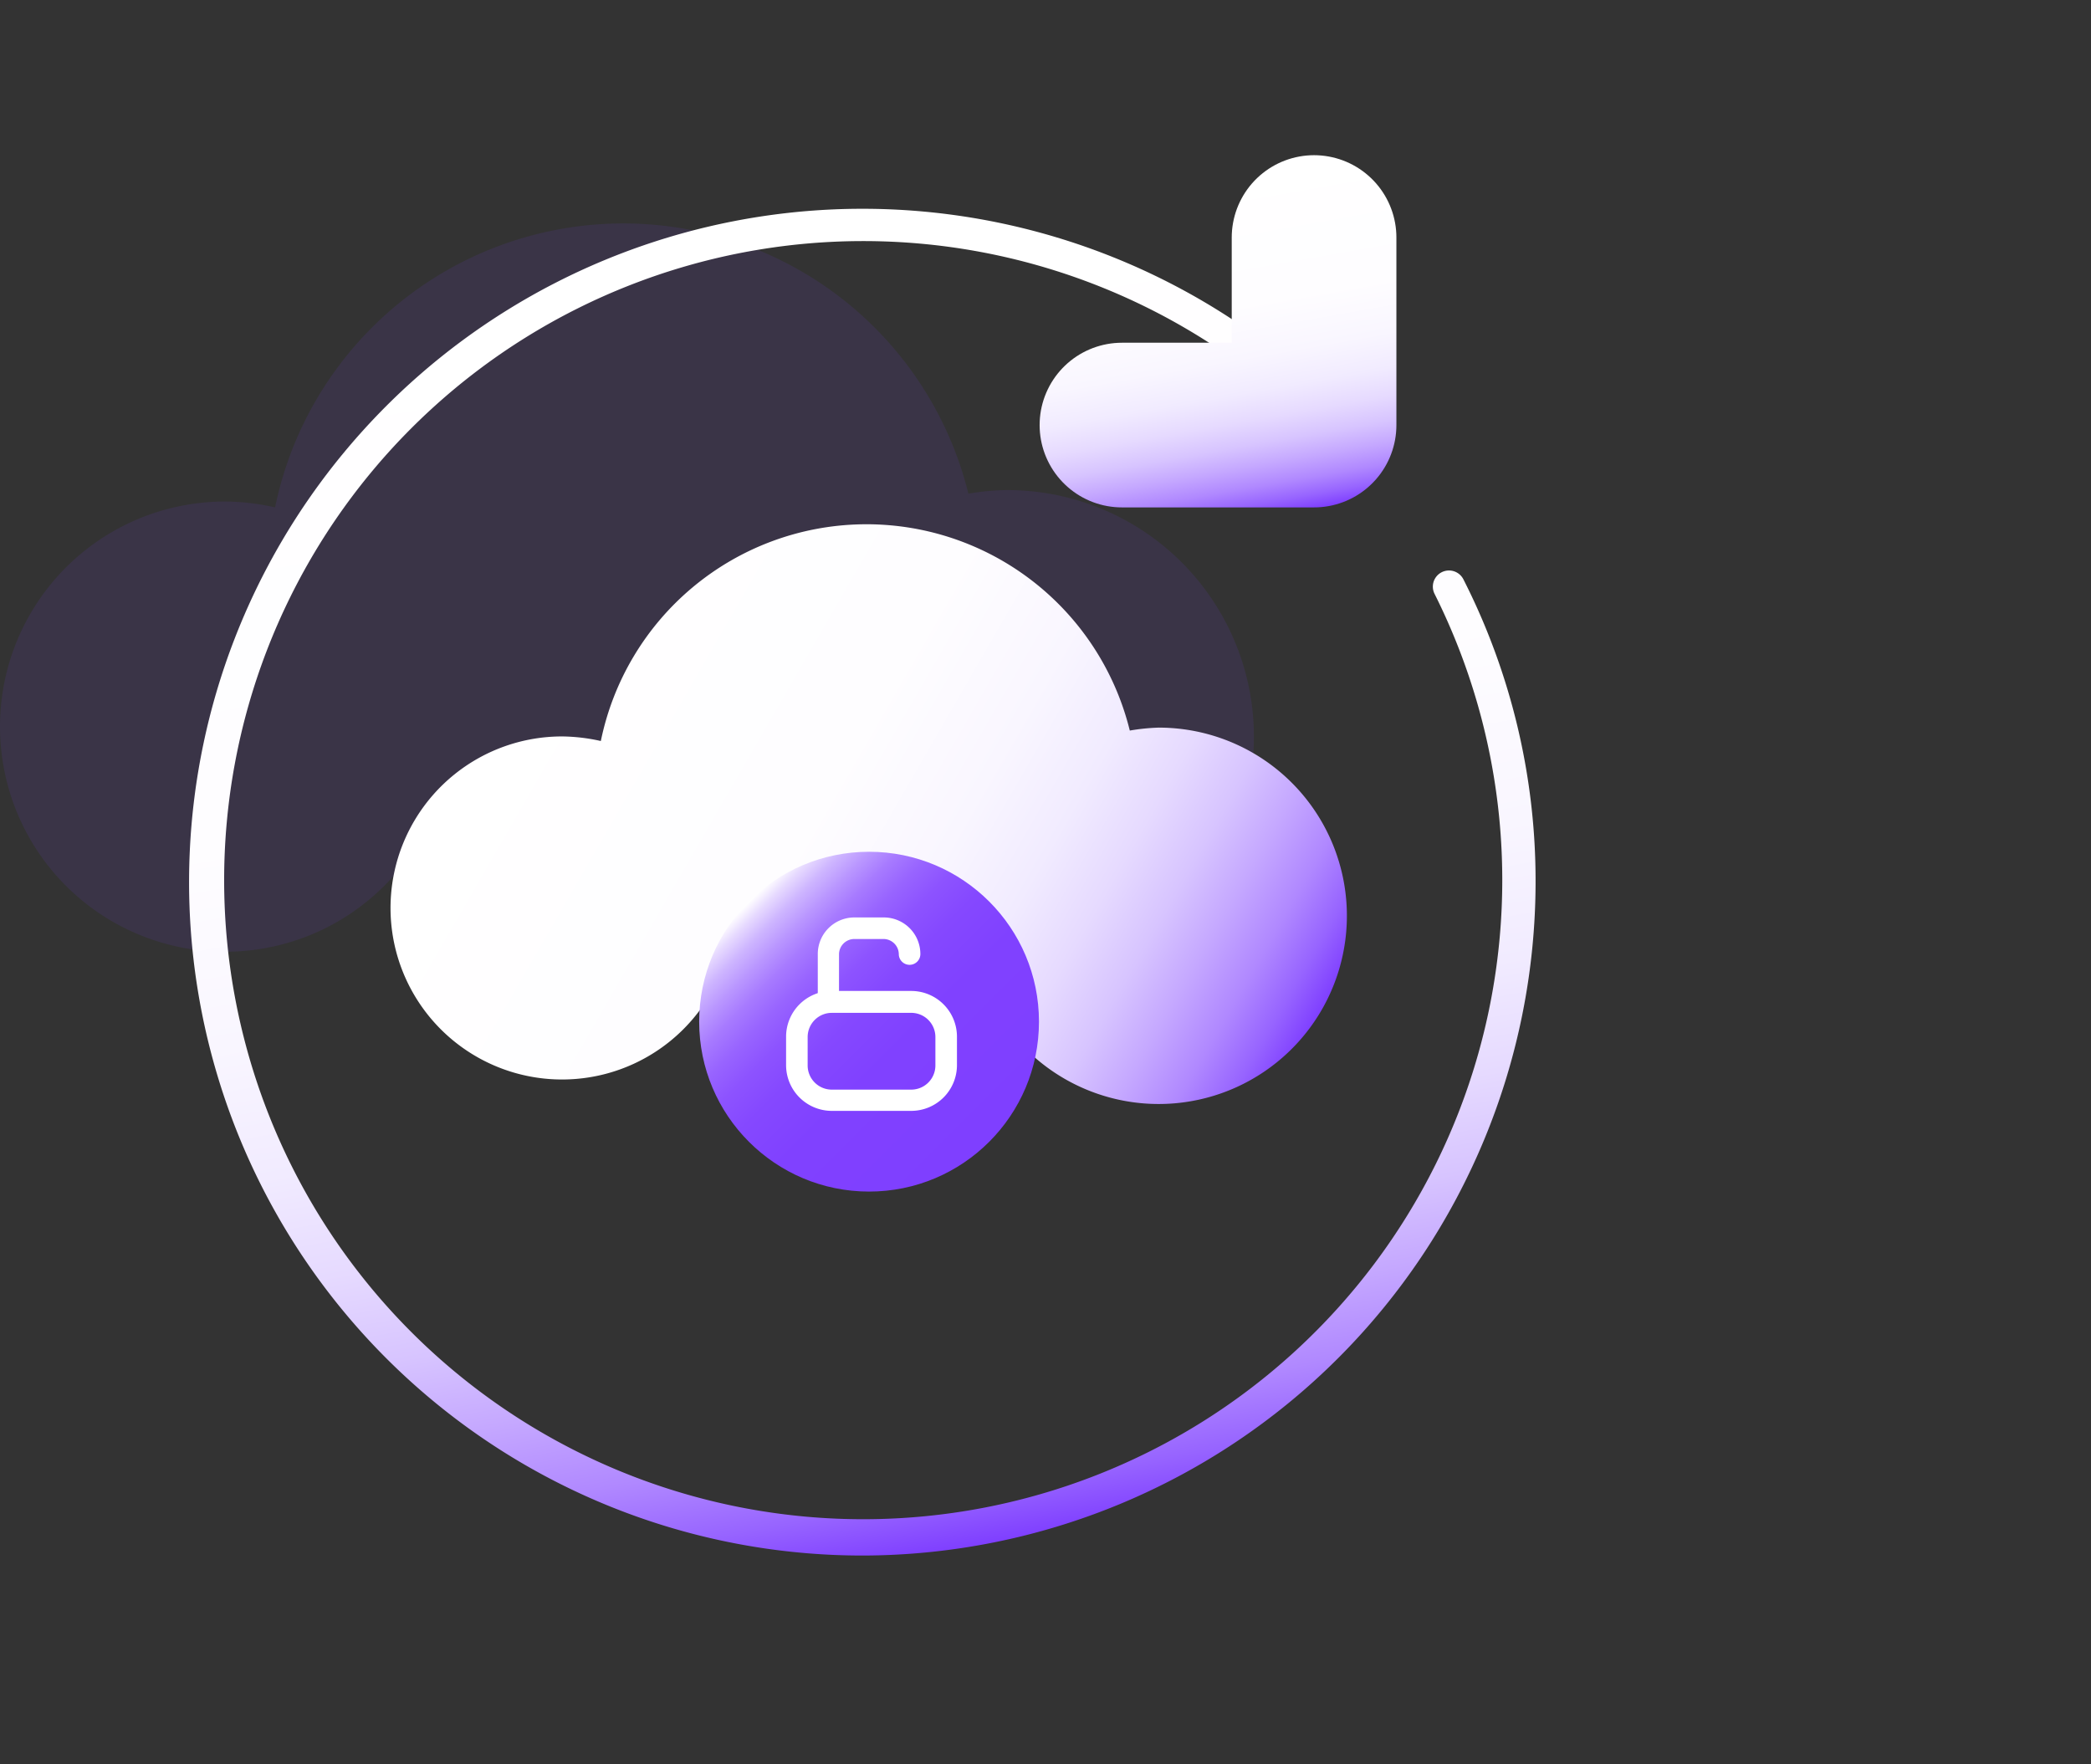 <svg id="图层_1" data-name="图层 1" xmlns="http://www.w3.org/2000/svg" xmlns:xlink="http://www.w3.org/1999/xlink" viewBox="0 0 64 54"><rect x="0" y="0" width="64" height="54" fill="#333333" stroke="none"/><defs><style>.cls-1{fill:#7f3fff;opacity:0.1;}.cls-2{fill:url(#未命名的渐变_15);}.cls-3{fill:url(#未命名的渐变_4);}.cls-4{fill:url(#未命名的渐变_12);}.cls-5{fill:none;stroke-linecap:round;stroke-linejoin:round;stroke-width:5.04px;stroke:url(#未命名的渐变_15-2);}.cls-6{fill:#fff;}</style><linearGradient id="未命名的渐变_15" x1="29.97" y1="47.29" x2="22.82" y2="6.7" gradientUnits="userSpaceOnUse"><stop offset="0" stop-color="#7f3fff"/><stop offset="0.04" stop-color="#9764ff"/><stop offset="0.09" stop-color="#b088ff"/><stop offset="0.15" stop-color="#c5a8ff"/><stop offset="0.21" stop-color="#d7c4ff"/><stop offset="0.28" stop-color="#e6daff"/><stop offset="0.36" stop-color="#f1ebff"/><stop offset="0.46" stop-color="#f9f6ff"/><stop offset="0.61" stop-color="#fefdff"/><stop offset="1" stop-color="#fff"/></linearGradient><linearGradient id="未命名的渐变_4" x1="15.34" y1="20.54" x2="38.67" y2="34.01" gradientUnits="userSpaceOnUse"><stop offset="0" stop-color="#fff"/><stop offset="0.39" stop-color="#fefdff"/><stop offset="0.54" stop-color="#f9f6ff"/><stop offset="0.64" stop-color="#f1ebff"/><stop offset="0.72" stop-color="#e6daff"/><stop offset="0.79" stop-color="#d7c4ff"/><stop offset="0.85" stop-color="#c5a8ff"/><stop offset="0.91" stop-color="#b088ff"/><stop offset="0.96" stop-color="#9764ff"/><stop offset="1" stop-color="#7f3fff"/></linearGradient><linearGradient id="未命名的渐变_12" x1="30.28" y1="34.95" x2="22.92" y2="27.59" gradientUnits="userSpaceOnUse"><stop offset="0" stop-color="#7f3fff"/><stop offset="0.39" stop-color="#8041ff"/><stop offset="0.54" stop-color="#8548ff"/><stop offset="0.64" stop-color="#8d53ff"/><stop offset="0.72" stop-color="#9864ff"/><stop offset="0.79" stop-color="#a77aff"/><stop offset="0.85" stop-color="#b996ff"/><stop offset="0.91" stop-color="#ceb6ff"/><stop offset="0.96" stop-color="#e7daff"/><stop offset="1" stop-color="#fff"/></linearGradient><linearGradient id="未命名的渐变_15-2" x1="38.3" y1="15.9" x2="36.44" y2="5.38" xlink:href="#未命名的渐变_15"/></defs><path class="cls-1" d="M30.8,15a7.36,7.36,0,0,0-1.16.11,10.88,10.88,0,0,0-21.22.42,7.06,7.06,0,0,0-1.54-.18,6.89,6.89,0,1,0,5.54,11A10.68,10.68,0,0,0,24.73,27,7.55,7.55,0,1,0,30.8,15Z"/><path class="cls-2" d="M26.39,47.61A20.61,20.61,0,1,1,40.25,11.74a.5.5,0,0,1,0,.7.49.49,0,0,1-.7,0,19.56,19.56,0,1,0,4.36,5.74.49.49,0,1,1,.88-.45A20.35,20.35,0,0,1,47,27,20.63,20.63,0,0,1,26.39,47.61Z"/><path class="cls-3" d="M35.46,22.27a6.4,6.4,0,0,0-.88.09,8.3,8.3,0,0,0-16.19.32,5.67,5.67,0,0,0-1.17-.14,5.25,5.25,0,1,0,4.22,8.35,8.13,8.13,0,0,0,9.39.56,5.76,5.76,0,1,0,4.63-9.18Z"/><circle class="cls-4" cx="26.6" cy="31.27" r="5.2"/><polyline class="cls-5" points="34.34 13.01 40.22 13.01 40.22 7.27"/><path class="cls-6" d="M27.89,34H25.45a1.4,1.4,0,0,1-1.39-1.4v-.87a1.4,1.4,0,0,1,1.39-1.4h2.44a1.4,1.4,0,0,1,1.4,1.4v.87A1.4,1.4,0,0,1,27.89,34Zm-2.44-3a.74.74,0,0,0-.73.74v.87a.74.74,0,0,0,.73.74h2.44a.74.74,0,0,0,.74-.74v-.87a.74.74,0,0,0-.74-.74Z"/><path class="cls-6" d="M25.36,31a.33.33,0,0,1-.33-.33V29.2a1.12,1.12,0,0,1,1.11-1.12h.91a1.12,1.12,0,0,1,1.12,1.12.33.33,0,1,1-.66,0,.47.47,0,0,0-.46-.46h-.91a.47.47,0,0,0-.46.46v1.43A.32.32,0,0,1,25.36,31Z"/></svg>